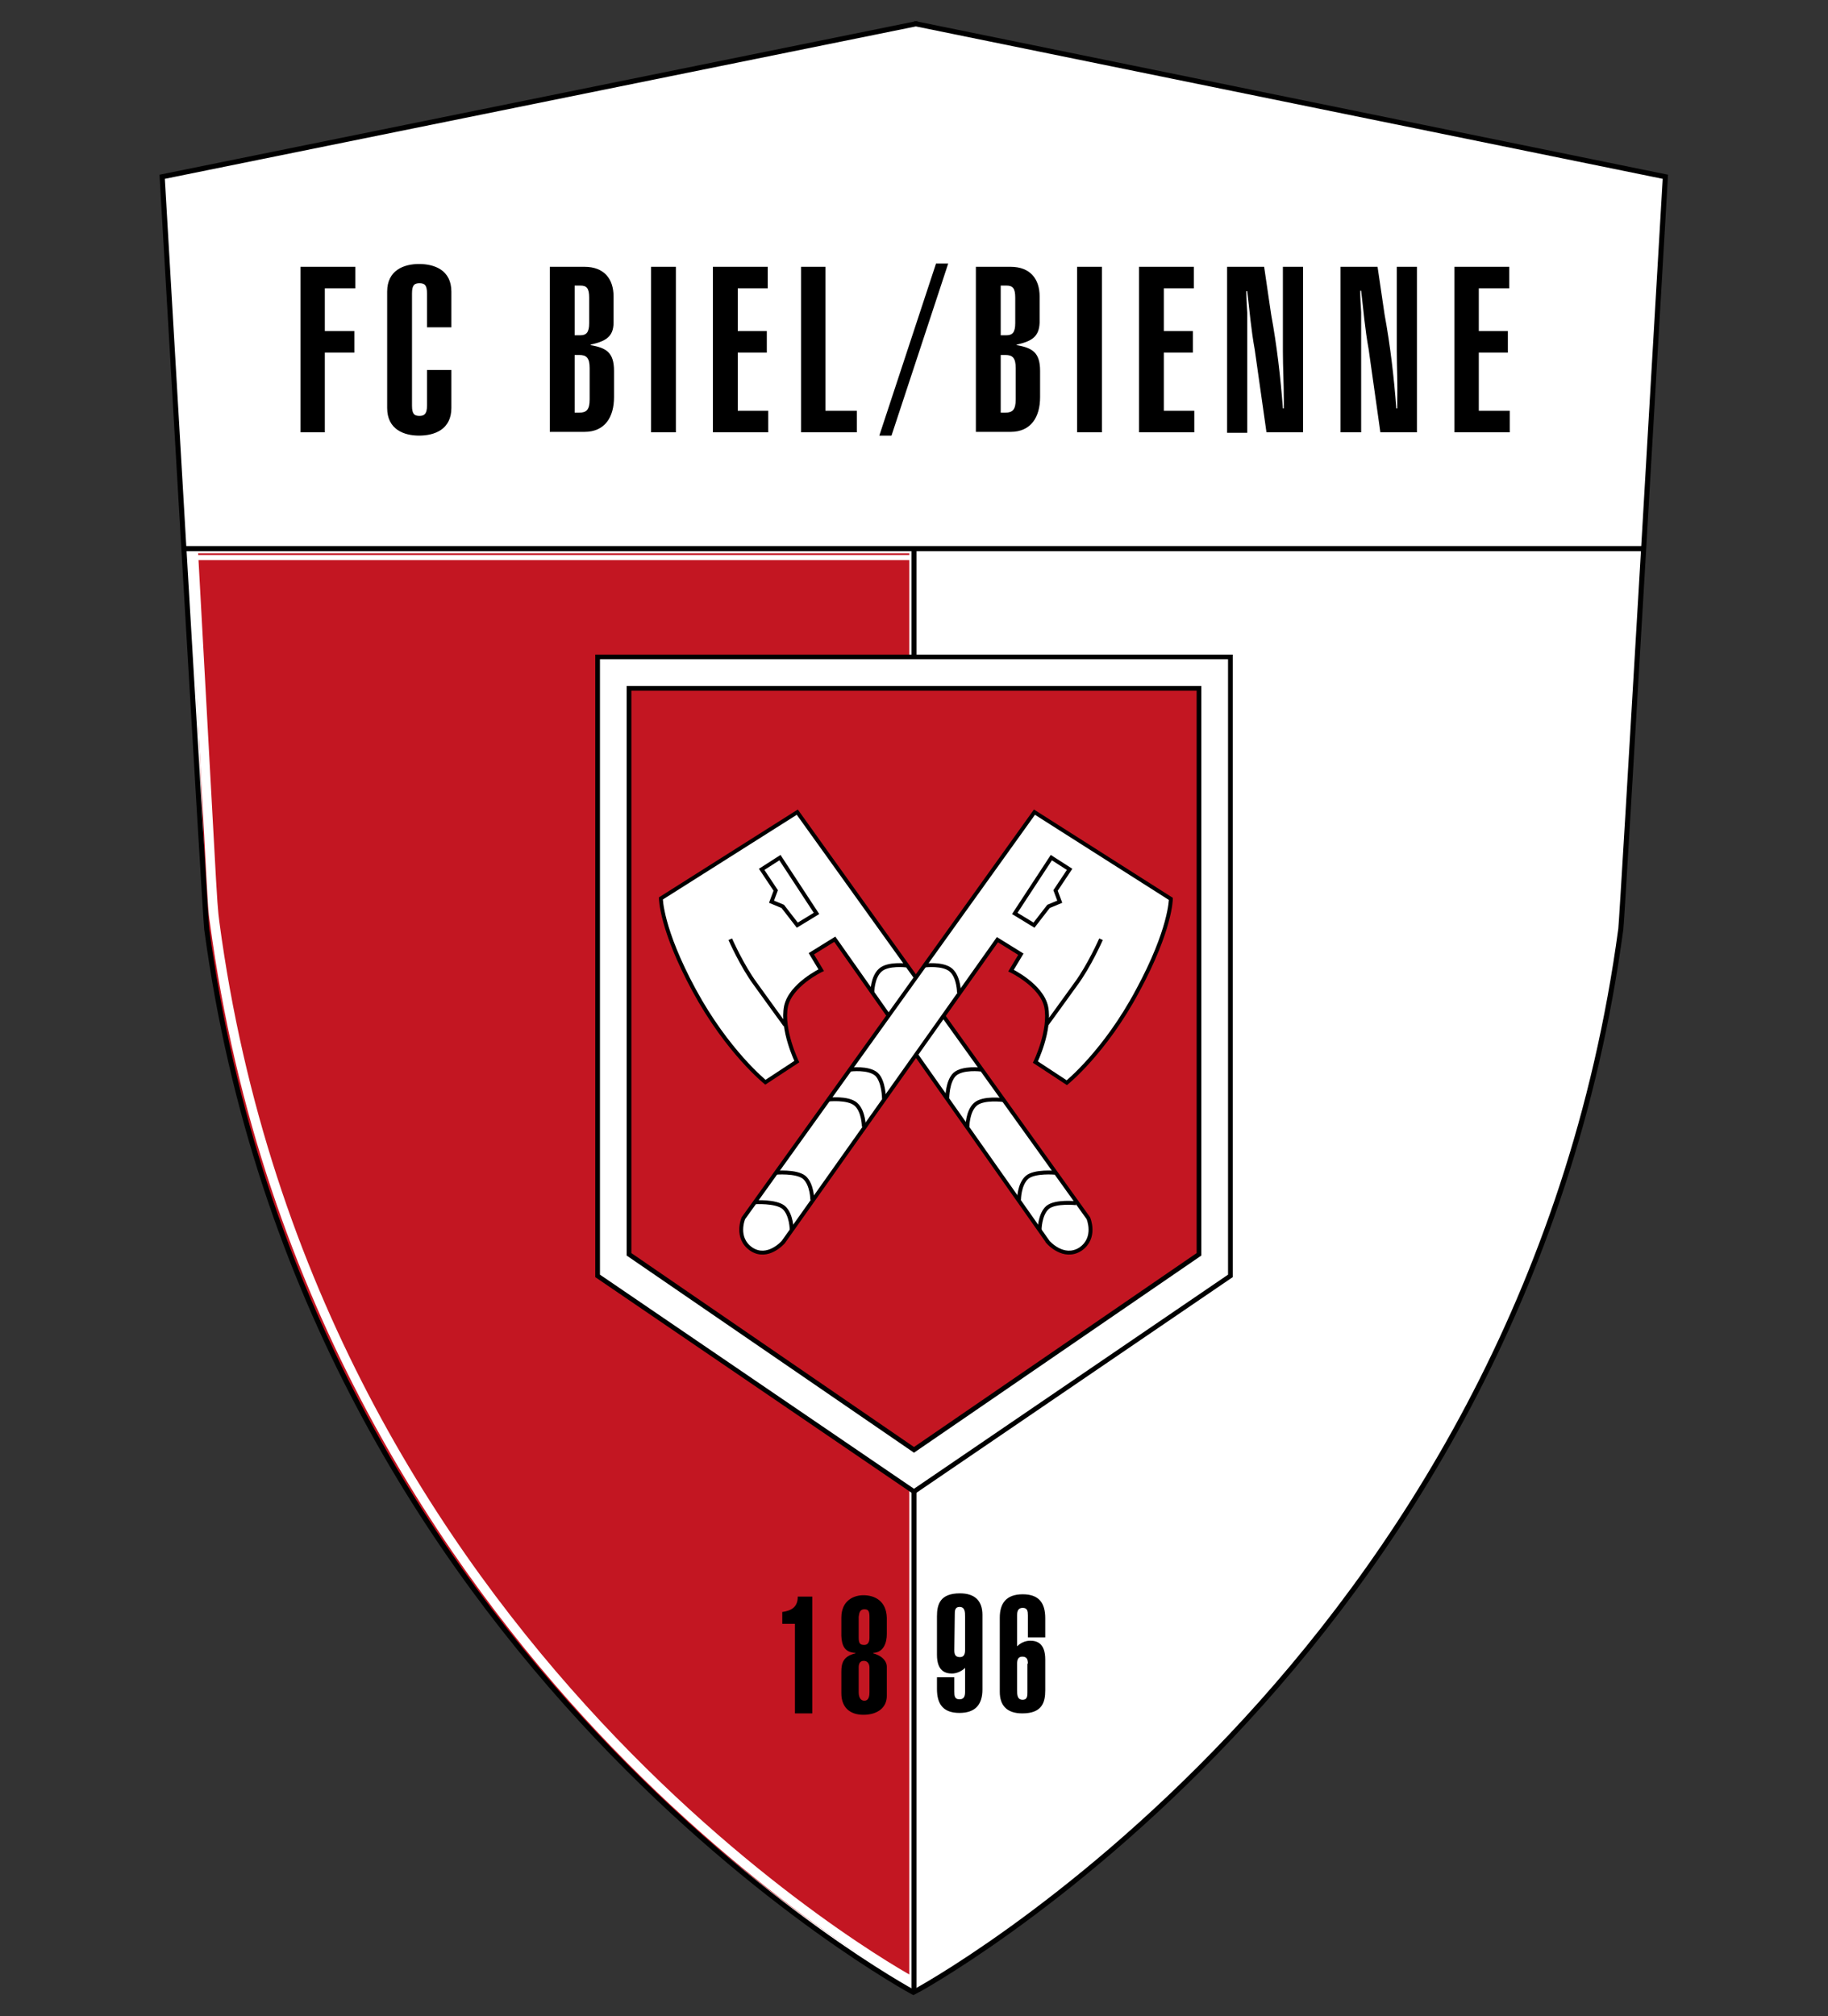 <?xml version="1.0" encoding="utf-8"?><!DOCTYPE svg PUBLIC "-//W3C//DTD SVG 1.1//EN" "http://www.w3.org/Graphics/SVG/1.1/DTD/svg11.dtd"><svg xmlns="http://www.w3.org/2000/svg" xmlns:xlink="http://www.w3.org/1999/xlink" viewBox="0 0 390 430" enable-background="new 0 0 390 430"><rect x="0" y="0" width="390" height="430" fill="#333333" stroke="none"/><g><path fill="#fff" d="M195.5 4.8L34.4 37.5s9.2 158.3 9.5 160.4c21.1 157 150.6 226.7 150.9 226.8.3-.1 129.8-69.8 150.9-226.8.3-2.1 9.5-160.4 9.5-160.4L194.7 4.8"/><path fill="#C31622" d="M194 118H40.4c4.2 76.7 3.2 75.9 3.8 80.1 21.1 157 149.6 225 149.8 225.1"/><defs><path id="a" d="M33.6 4h322.8v422H33.6z"/></defs><clipPath id="b"><use xlink:href="#a" overflow="visible"/></clipPath><path clip-path="url(#b)" fill="none" stroke="#000" stroke-width="1.085" d="M195.8 5L34.6 37.7s9.2 158.3 9.5 160.4c21.1 157 150.6 226.7 150.8 226.8.3-.1 129.8-69.8 150.9-226.8.3-2.1 9.5-160.4 9.5-160.4L195 5"/><path fill="#fff" d="M40.2 116.8l3.4 62c.8 15 .8 15.6 1.2 18.1 10.9 81.4 50.9 138.6 82.5 172.3 34.7 37 66.6 54.1 66.9 54.3l.9-1.8c-1.3-.7-127.5-69.5-148.3-225.1-.3-2.4-.4-2.9-1.2-17.9l-3.4-62-2 .1"/><path fill="none" stroke="#fff" stroke-width="1.085" d="M40.4 118.9h154.3"/><path fill="none" stroke="#000" stroke-width="1.085" d="M350.5 117H39.4M195 117.5v307.2"/><path d="M166.8 343.8c2-.3 3.4-1 3.4-3.3h3.1v24.9h-3.7v-19.1h-2.7v-2.5"/><path d="M179.5 356.5c0-1.8.4-3.3 3-3.9v-.1c-2.4-.1-2.9-1.7-3-3.6V345c0-3.8 2.8-4.8 4.7-4.8 2.4 0 4.9 1.2 5 4.8v3.5c0 1.7-.6 3.9-2.9 4v.1c2.2.6 2.9 1.9 2.9 2.8v6.3c0 2.4-1.9 4-5 4-2.9 0-4.7-1.6-4.7-4.6v-4.6m6-11.7c0-1.3-.3-1.6-1.1-1.6-.9 0-1.1.7-1.2 1.6v4.4c0 1.3.3 1.6 1.2 1.6.6 0 1.1-.4 1.1-1.5v-4.5zm0 10.8c0-.6-.3-1.4-1.2-1.4-.9 0-1.1.7-1.1 1.4v5.3c0 1.2.5 1.8 1.2 1.8 1 0 1.1-1.1 1.1-1.8v-5.3zM199.9 344.7c0-2.6.7-4.9 4.9-4.9 3.2 0 4.8 1.6 4.8 4.6v15.9c0 3.1-1.4 5-4.9 5-3.5 0-4.8-1.9-4.8-5.1v-2.5h3.7v3.1c0 .9.1 1.6 1.1 1.6s1.2-.7 1.2-1.6v-5.1c-.7.7-1.8 1.2-2.8 1.2-1.5 0-3.2-.6-3.2-4v-8.2m3.7 7.2c0 .9.2 1.5 1.2 1.5.9 0 1.1-.7 1.1-1.5v-7.1c0-1 0-2.1-1.2-2.1-1 0-1 .9-1 1.6l-.1 7.6zM223 360.5c0 2.6-.7 4.9-4.9 4.9-3.2 0-4.8-1.6-4.8-4.6V345c0-3.1 1.4-5 4.9-5 3.5 0 4.8 1.9 4.8 5.1v4.1h-3.7v-4.7c0-.9-.1-1.6-1.1-1.6s-1.2.7-1.2 1.6v6.6c.7-.7 1.7-1.2 2.8-1.2 1.5 0 3.2.6 3.2 4v6.6m-3.7-5.7c0-.9-.2-1.5-1.2-1.5-.9 0-1.1.7-1.1 1.5v5.6c0 1 0 2.1 1.2 2.1 1 0 1-.9 1-1.6v-6.1z"/><path fill="#fff" d="M262.5 272.1l-67.5 46-67.5-46v-132h135v132"/><path fill="none" stroke="#000" stroke-width="1.001" d="M262.5 272.1l-67.5 46-67.5-46v-132h135z"/><path fill="#C31622" d="M255.8 267.5L195 309.2l-60.8-41.7V146.8h121.6v120.7"/><path fill="none" stroke="#000" stroke-width="1.001" d="M255.8 267.5L195 309.2l-60.8-41.7V146.8h121.6z"/><path fill="#fff" d="M223.6 264.9s3.3 3.8 6.9 1.5c3.5-2.4 1.7-6.6 1.7-6.6l-62.1-86.6-29.1 18.4s0 6.5 7.1 19.6c7.1 13.1 15.2 19.6 15.2 19.6l6.7-4.4s-3.3-6.8-2.3-11.8c1-4.6 7.5-7.7 7.5-7.7l-2.1-3.5 5-3.1 45.5 64.6"/><path fill="none" stroke="#000" stroke-width=".834" d="M223.6 264.9s3.3 3.8 6.9 1.5c3.5-2.4 1.7-6.6 1.7-6.6l-62.1-86.6-29.1 18.4s0 6.5 7.1 19.6c7.1 13.1 15.2 19.6 15.2 19.6l6.7-4.4s-3.3-6.8-2.3-11.8c1-4.6 7.5-7.7 7.5-7.7l-2.1-3.5 5-3.1 45.5 64.6zM155.8 200.3s2.5 5.7 5.4 9.6c2.8 3.9 6.3 8.7 6.3 8.7"/><path fill="none" stroke="#000" stroke-width=".834" d="M166.4 182.9l7.8 11.9-4.1 2.5-3.1-4-2.4-1 .9-2.4-3-4.5zM186.1 211.7s0-3.3 1.7-4.8c1.6-1.5 5.6-1 5.6-1M202.1 234.2s0-3.6 1.6-5.1c1.7-1.5 5.6-1 5.6-1M206.4 240.3s0-3.3 1.7-4.8 6-.9 6-.9M217.4 255.9s0-3.3 1.7-4.8c1.6-1.4 6-1 6-1M221.8 262.3s0-3.3 1.7-4.8c1.7-1.4 6.1-.9 6.1-.9"/><path fill="#fff" d="M167.1 264.9s-3.3 3.8-6.8 1.5c-3.5-2.4-1.7-6.6-1.7-6.6l62.1-86.6 29.1 18.5s0 6.5-7.1 19.6c-7 13.1-15.1 19.6-15.1 19.6l-6.7-4.4s3.3-6.8 2.3-11.8c-1-4.6-7.5-7.7-7.5-7.7l2.1-3.5-5-3.1-45.7 64.5"/><path fill="none" stroke="#000" stroke-width=".834" d="M167.1 264.9s-3.3 3.8-6.8 1.5c-3.5-2.4-1.7-6.6-1.7-6.6l62.1-86.6 29.1 18.5s0 6.5-7.1 19.6c-7 13.1-15.1 19.6-15.1 19.6l-6.7-4.4s3.3-6.8 2.3-11.8c-1-4.6-7.5-7.7-7.5-7.7l2.1-3.5-5-3.1-45.7 64.5zM234.9 200.3s-2.5 5.7-5.4 9.6c-2.8 3.9-6.3 8.7-6.3 8.7"/><path fill="none" stroke="#000" stroke-width=".834" d="M224.3 182.9l-7.8 11.9 4.1 2.5 3.1-4 2.4-1-.9-2.4 3-4.5zM204.6 211.7s0-3.3-1.7-4.8-5.6-1-5.6-1M188.6 234.4s0-3.8-1.6-5.3c-1.7-1.5-5.6-1-5.6-1M184.3 240.3s0-3.3-1.7-4.8-6-1-6-1M173.3 255.9s0-3.3-1.7-4.8c-1.7-1.4-6.2-1-6.2-1M168.9 262.3s0-3.3-1.7-4.8c-1.7-1.4-6.2-1.1-6.2-1.1"/><path d="M64.1 92.2V56.9h11.7v4.6h-6.5v9.1h6.3v4.6h-6.3v17h-5.2M91.1 69.8v-7.2c0-1.8-.5-2.2-1.6-2.2s-1.6.4-1.6 2.2v23.9c0 1.8.5 2.2 1.6 2.2 1 0 1.6-.4 1.6-2.2v-7.6h5.2V87c0 4.6-3.6 5.9-6.9 5.9-3.2 0-6.8-1.3-6.8-5.9V62.2c0-4.6 3.6-5.9 6.8-5.9 3.3 0 6.9 1.3 6.9 5.9v7.6h-5.2"/><path d="M117.3 56.9h7.4c4.2 0 6.2 2.6 6.2 6.3v5.6c0 3.1-1.8 4-4.9 4.7v.1c3.3.6 5 1.5 5 5.5v5.6c0 4.2-1.9 7.4-6.3 7.4h-7.4V56.9m5.3 14.6h1.2c1.3 0 1.9-.6 1.9-2.6v-5.4c0-2-.5-2.6-1.9-2.6h-1.2v10.6zm0 16.5h1c1.5 0 2.2-.6 2.2-2.8v-6.7c0-2.2-.7-2.8-2.2-2.8h-1V88zM138.9 56.9h5.3v35.3h-5.3zM152.1 92.2V56.9h11.7v4.6h-6.4v9.1h6.2v4.6h-6.2v12.4h6.5v4.6h-11.8M170.9 92.2V56.9h5.2v30.7h6.7v4.6h-11.9M202.3 56.2l-12.1 36.7h-2.6l12.1-36.7h2.6"/><path d="M208.2 56.9h7.4c4.2 0 6.2 2.6 6.2 6.3v5.6c-.1 3.1-1.8 4-4.9 4.7v.1c3.3.6 5 1.5 5 5.5v5.6c0 4.2-1.9 7.4-6.3 7.4h-7.4V56.9m5.3 14.6h1.2c1.3 0 1.9-.6 1.9-2.6v-5.4c0-2-.5-2.6-1.9-2.6h-1.2v10.6zm0 16.5h1c1.5 0 2.2-.6 2.2-2.8v-6.7c0-2.2-.7-2.8-2.2-2.8h-1V88zM229.8 56.9h5.3v35.3h-5.3zM243 92.2V56.9h11.7v4.6h-6.4v9.1h6.2v4.6h-6.2v12.4h6.5v4.6H243M269.7 56.9l1.5 10.2c1.2 6.5 2 13.3 2.5 20h.2v-1.9c0-3.4-.2-6.9-.2-10.3v-18h4.3v35.3h-7.8l-2.5-17.6c-.8-4.4-1.1-8.3-1.6-12.5h-.2c0 1.5.1 3.1.2 4.6v25.6h-4.3V56.9h7.9M293.9 56.9l1.5 10.2c1.2 6.5 2 13.3 2.5 20h.2v-1.9c.1-3.4-.1-6.9-.1-10.3v-18h4.3v35.3h-7.8L292 74.5c-.8-4.4-1.1-8.3-1.6-12.5h-.2c0 1.5.1 3.1.2 4.6v25.6H286V56.9h7.9M310.3 92.2V56.9H322v4.6h-6.5v9.1h6.2v4.6h-6.2v12.4h6.6v4.6h-11.8"/></g></svg>